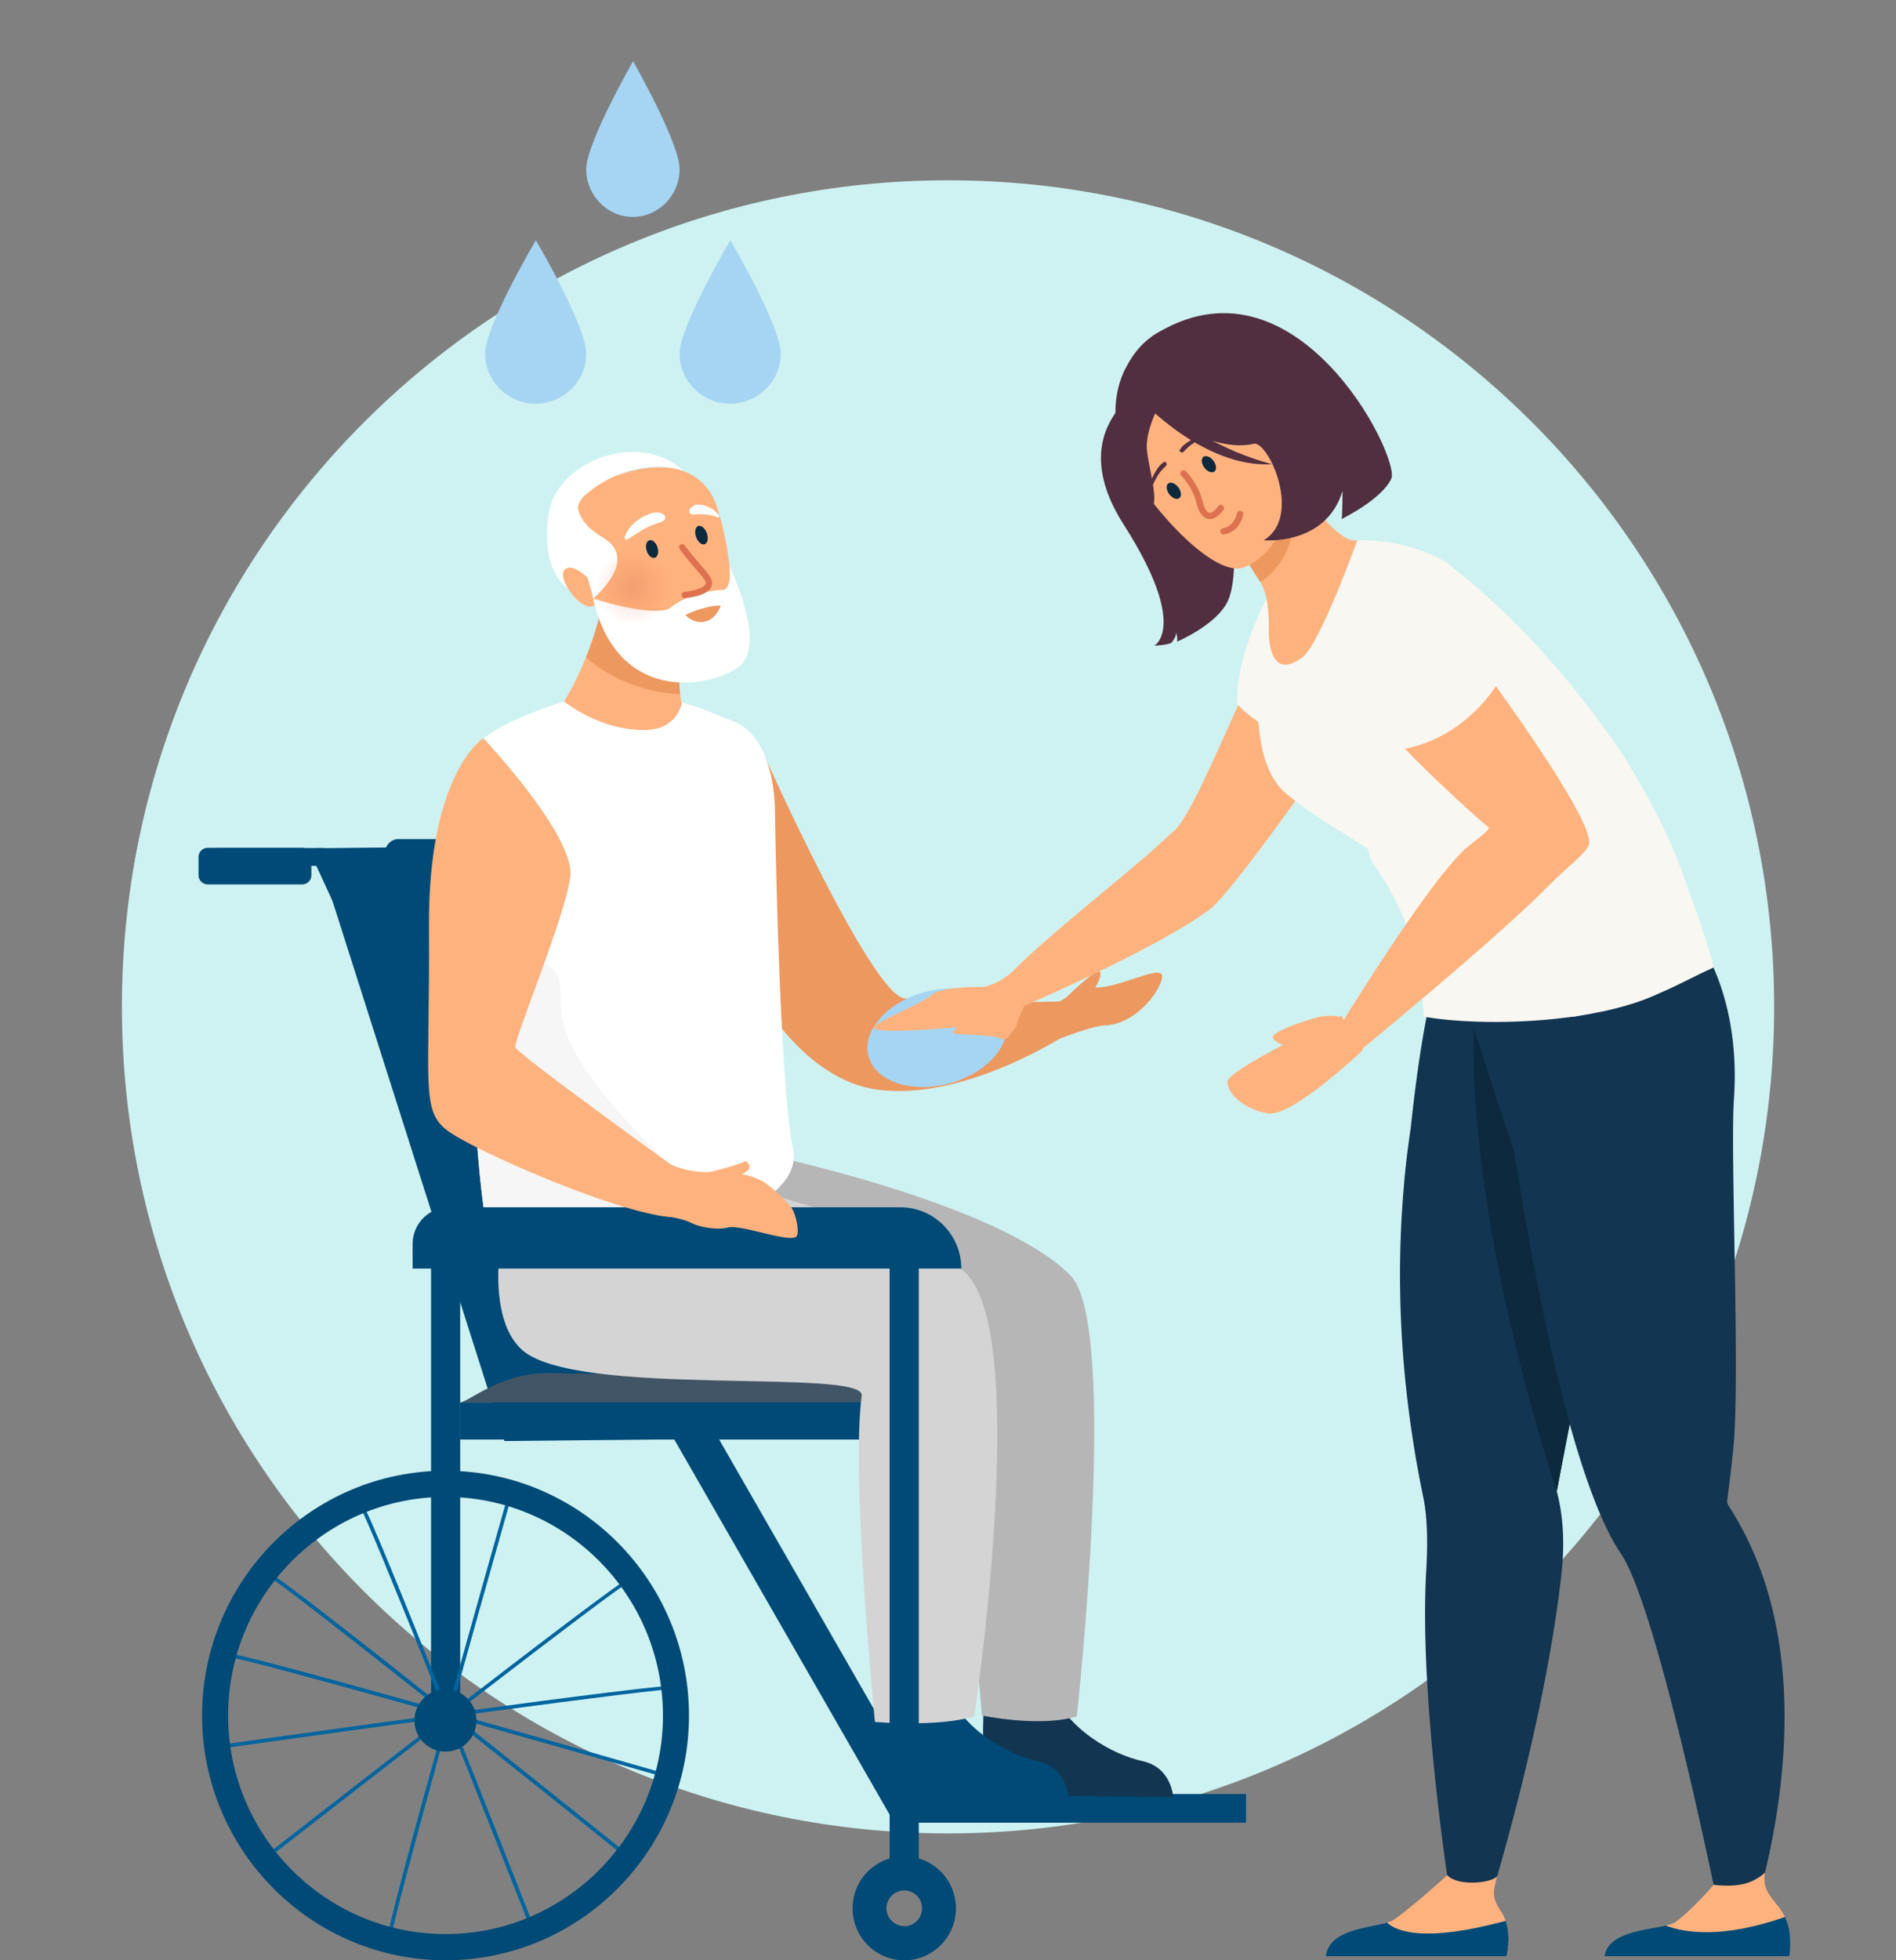 <svg xmlns="http://www.w3.org/2000/svg" width="300" height="310" viewBox="0 0 300 310" fill="none"><rect x="0" y="0" width="300" height="310" fill="#808080" stroke="none"/><path d="M150.004 289.942c72.192 0 130.716-58.523 130.716-130.715S222.196 28.512 150.004 28.512 19.289 87.035 19.289 159.227s58.523 130.715 130.715 130.715" fill="#CEF2F1"></path><path d="M109.926 96.459s-3.662 8.05-2.029 14.919l-4.741 18.401-14.094-18.532s5.493-8.378 6.739-18.962z" fill="#FFB27D"></path><path d="m109.928 96.459-14.125-4.174c-.519 4.424-1.782 8.463-3.076 11.667 5.475 4.847 12.047 5.708 14.894 5.838-.811-6.459 2.307-13.332 2.307-13.332" fill="#ED985F"></path><path d="M84.943 147.124c-.522 0-1.013-.296-1.273-.822l-4.675-10.09H63.462a1.4 1.4 0 0 1-1.407-1.411c0-.786.62-1.414 1.407-1.414h16.415c.554 0 1.044.328 1.274.822l5.07 10.908a1.406 1.406 0 0 1-.685 1.873c-.198.099-.395.13-.59.13z" fill="#004A77"></path><path d="M74.972 136.904H63.037c-1.143 0-2.092-.952-2.092-2.102s.95-2.103 2.092-2.103h11.935c1.143 0 2.092.953 2.092 2.103s-.95 2.102-2.092 2.102m-18.97 10.974c-.522 0-1.013-.296-1.274-.822l-4.674-10.121H34.521a1.4 1.4 0 0 1-1.404-1.411c0-.787.621-1.415 1.404-1.415h16.415c.557 0 1.048.328 1.277.822l5.07 10.908a1.41 1.41 0 0 1-.688 1.874c-.198.098-.392.165-.59.165z" fill="#004A77"></path><path d="M47.829 139.86H32.853a1.453 1.453 0 0 1-1.439-1.443v-2.892c0-.787.653-1.447 1.44-1.447h14.975c.783 0 1.44.656 1.44 1.447v2.892c0 .787-.657 1.443-1.44 1.443m98.295 87.339-66.315.691-29.856-93.747 45.092-.491 51.076 93.547zm51.039 56.516h-55.686v4.533h55.686z" fill="#004A77"></path><path d="M147.204 221.773H72.781v5.881h74.423z" fill="#004A77"></path><path d="m110.402 221.754-5.324 3.087 36.403 63.38 5.324-3.09z" fill="#004A77"></path><path d="M72.781 221.776c1.373 0 6.54-4.896 14.651-4.632 8.11.261 53.333 0 53.333 0s5.92-.624 6.442 4.632z" fill="#425566"></path><path d="M143.08 293.574c-4.512 0-8.174 3.68-8.174 8.216 0 4.537 3.662 8.217 8.174 8.217s8.174-3.68 8.174-8.217c0-4.536-3.662-8.216-8.174-8.216m-.003 11.039c-1.57-.032-2.812-1.281-2.812-2.826a2.82 2.82 0 0 1 2.812-2.826 2.8 2.8 0 0 1 2.811 2.826 2.8 2.8 0 0 1-2.811 2.826" fill="#004A77"></path><path d="M165.32 158.821s1.799 0 2.974-.822c1.048-.723 3.009-1.972 4.872-1.838 3.531.261 10.432-3.616 10.693-1.909s-3.761 7.754-9.123 7.92c-1.961.067-7.422 2.233-7.422 2.233z" fill="#ED985F"></path><path d="M121.103 119.816c.197.526 16.743 37.293 21.939 38.051 6.639.988 24.469.522 24.469.522l2.021 4.717s-16.287 10.961-30.385 9.253c-14.093-1.675-22.038-20.306-22.038-20.306l3.99-32.233z" fill="#ED985F"></path><path d="M155.738 267.877s-.981 15.772 1.503 16.033c.328.036 12.59.131 12.59.131l15.794.131s-.229-4.636-4.808-5.652c-4.579-.988-12.196-4.928-14.912-12.224-2.843-7.623-10.167 1.577-10.167 1.577z" fill="#123551"></path><path d="M97.04 188s-5.462 18.828 1.735 25.432c8.371 7.722 54.444 2.857 53.788 7.295-1.111 7.624 2.812 50.568 2.812 50.568s9.19 1.94 15.01.13c0 0 6.802-61.74-.98-69.691-11.346-11.6-49.573-19.453-49.573-19.453z" fill="#B6B6B7"></path><path d="M139.16 267.877s-.981 15.772 1.503 16.033c.328.036 12.59.131 12.59.131l15.794.131s-.229-4.636-4.808-5.652c-4.579-.988-12.196-4.928-14.912-12.224-2.879-7.623-10.171 1.577-10.171 1.577z" fill="#004A77"></path><path d="M80.821 187.998s-5.46 18.828 1.732 25.432c8.372 7.722 54.413 2.826 53.792 7.295-1.736 12.916 2.092 51.587 2.092 51.587s9.878.886 15.73-.885c0 0 8.795-58.586-.98-69.695-6.312-7.162-45.255-16.591-45.255-16.591l-27.107 2.857z" fill="#D4D4D4"></path><path d="M89.88 198.579c-4.809.328-8.926.099-11.445-.755-1.898-.624-3.302-17.677-4.021-35.849-.784-20.109-.688-41.568.589-43.572 2.451-3.912 13.931-7.394 14.255-7.458 1.997 1.514 6.87 4.601 12.884 4.502 4.053-.064 5.362-2.727 5.789-4.304 1.701.197 6.572 2.367 7.945 2.861 6.9 2.498 6.738 14.129 6.738 14.129s.652 43.374 2.878 53.559c1.994 9.299-20.238 15.871-35.61 16.887z" fill="#fff"></path><path d="M112.579 100.99s-15.759 5.126-18.44-5.291c-2.681-10.414-8.569-16.232 3.14-20.405 9.613-3.45 13.896.13 15.564 3.387 1.669 3.22 5.525 20.143-.261 22.309z" fill="#FFB27D"></path><path d="m107.904 186.029 3.172 7.722s-16.087-1.609-18.997.755c-1.341 1.118-2.452 2.893-2.191 4.043-4.809.328-8.93.099-11.444-.755-1.898-.625-3.303-17.678-4.022-35.85l2.29-3.517 5.56-5.355c2.32-2.233 5.982-.691 6.31 2.66.131 1.15.198 2.332.198 3.482.032 8.742 13.014 20.966 19.128 26.811z" fill="#F6F6F6"></path><path d="M168.812 157.636s4.58-4.502 5.169-3.976c.621.557-.981 3.023-.981 3.023l-4.184.953z" fill="#ED985F"></path><path d="M72.814 195.719h-4.61v77.216h4.61z" fill="#004A77"></path><path d="M65.29 200.616h86.815c0-5.355-4.318-9.694-9.649-9.694H71.043c-3.172 0-5.754 2.596-5.754 5.782z" fill="#004A77"></path><path d="M145.376 197.855h-4.61v96.736h4.61z" fill="#004A77"></path><path d="M61.434 306.06c-.328-1.545 17.004-62.827 18.998-69.79l.553.165c-5.33 18.761-19.096 67.819-18.965 69.53l-.59.098z" fill="#00649F"></path><path d="M36.352 261.536c1.538-.328 62.52 17.088 69.451 19.092l-.162.561c-18.673-5.355-67.49-19.188-69.19-19.057l-.1-.593z" fill="#00649F"></path><path d="M42.724 248.82c1.535.261 51.143 39.988 56.766 44.525l-.36.458c-15.173-12.157-54.9-43.833-56.536-44.39z" fill="#00649F"></path><path d="M107.241 266.565c-1.471-.561-64.251 8.248-71.413 9.232l.067.589c19.227-2.695 69.452-9.627 71.152-9.267l.194-.558z" fill="#00649F"></path><path d="M57.447 238.043c1.21 1.02 24.525 60.262 27.174 67l-.557.229c-7.13-18.14-25.898-65.486-27.04-66.802z" fill="#00649F"></path><path d="M99.488 249.609c-1.535.261-51.665 39.3-57.355 43.734l.36.459c15.335-11.96 55.488-43.11 57.125-43.636l-.13-.561z" fill="#00649F"></path><path d="M65.578 272.081c0-2.727 2.19-4.929 4.904-4.929s4.903 2.202 4.903 4.929-2.19 4.928-4.903 4.928-4.904-2.201-4.904-4.928" fill="#004A77"></path><path d="M31.977 271.293c0-21.326 17.265-38.707 38.52-38.707 21.254 0 38.52 17.35 38.52 38.707S91.751 310 70.497 310s-38.52-17.382-38.52-38.707m4.12 0c0 19.057 15.434 34.569 34.4 34.569 18.965 0 34.399-15.508 34.399-34.569s-15.434-34.565-34.4-34.565c-18.965 0-34.399 15.508-34.399 34.565" fill="#004A77"></path><path d="M107.529 26.751c0-4.194-7.359-17.063-7.359-17.063s-7.412 12.925-7.412 17.063c0 4.139 3.323 7.553 7.359 7.553s7.412-3.358 7.412-7.553m16.004 29.167c0-4.407-7.972-17.918-7.972-17.918s-8.03 13.571-8.03 17.918 3.602 7.93 7.973 7.93 8.029-3.524 8.029-7.93m-30.773 0C92.76 51.51 84.787 38 84.787 38s-8.03 13.571-8.03 17.918 3.603 7.93 7.974 7.93c4.37 0 8.029-3.524 8.029-7.93m57.453 115.422c5.985-1.615 9.965-6.158 8.888-10.148s-6.801-5.915-12.787-4.3c-5.985 1.615-9.965 6.159-8.888 10.149s6.801 5.914 12.787 4.299" fill="#A5D5F3"></path><path d="M262.644 256.267c-.967-9.867 7.941-14.104 7.941-14.104l-2.226-7.944-15.664.342 9.949 21.71z" fill="#6AB4E2"></path><path d="m155.839 156.047 6.329 2.956s19.135-8.202 28.24-14.485c.399-.258.759-.533 1.119-.805 3.796-2.847 25.079-32.829 30.042-42.192 4.964-9.306-11.525-11.966-11.525-11.966-7.13-.014-19.329 37.804-24.398 41.959-.441.342-1.013.9-1.704 1.552-3.955 3.842-17.981 14.785-23.015 19.94-2.622 2.67-5.091 3.037-5.091 3.037zm47.916 9.323c.596.068 1.288 0 2.007-.271 2.103-.776 6.336-4.226 6.336-4.226-.095-.043-1.63-.643-4.452.232-2.917.886-6.586 2.276-6.24 3.013.218.505 1.128 1.118 2.353 1.252z" fill="#FFB27D"></path><path d="m229.691 301.324 5.274 1.799s9.267-28.878 12.111-54.278c.486-4.526.335-8.94-.748-12.986 0 0 .225-1.157.599-3.217.187-.967.413-2.085.674-3.433.748-3.898 1.757-9.211 2.956-15.236 2.692-13.914 6.174-31.687 8.905-44.74l-1.422-.409-15.374-4.526-3.182-9.173-11.448-2.727s-2.544 4.565-4.826 26.043c-.413 2.794-.822 5.902-1.087 9.267-.899 10.291-.973 23.044 1.087 37.642a178 178 0 0 0 2.018 11.557c.6 2.917.713 6.854.448 11.419-1.235 20.715 4.015 52.998 4.015 52.998" fill="#123551"></path><path d="M246.328 235.828c.187-.981 1.009-5.317 1.27-6.664.748-3.884 9.127-46.909 11.822-59.976 0 0-26.187-9.007-26.226-6.65-.86 32.177 13.131 73.29 13.131 73.29z" fill="#0C293D"></path><path d="m230.089 152.889 3.479.748c9.652 2.318 34.029-6.516 34.029-6.516s7.99 8.805 6.756 26.723c-.6 8.721 1.04 44.468-.12 55.468a280 280 0 0 1-.935 7.93c-.039.342.074.667.261.967 1.683 2.589 3.069 5.316 4.226 8.054 11.226 27.16-1.721 60.604-1.721 60.604l-3.366-1.242s-7.369-37.218-13.356-53.64c-1.009-2.808-1.983-4.974-2.879-6.297-2.582-3.817-5.013-10.058-7.221-17.47-4.152-14.023-7.483-32.244-9.691-46.309-.222 0-9.465-29.027-9.465-29.027z" fill="#123551"></path><path d="M200.78 93.944s-5.358 9.525-5.006 17.47c0 0 8.64 9.296 22.455 7.535-.032.014-14.157-25.908-17.449-25.008z" fill="#F9F7F1"></path><path d="M203.391 125.397c5.126 4.375 11.561 7.44 14.478 9.977 7.109 6.174 46.278-4.823 39.356-15.29 0-.042-.377-.613-.55-.857-.787-1.157-1.023-1.541-1.806-2.632a1 1 0 0 1-.074-.067c-5.648-8.039-11.413-14.474-16.648-19.53-2.992-2.875-5.835-5.355-8.456-7.373a17 17 0 0 0-1.2-.927c-8.064-4.28-15.208-3.094-15.208-3.094s-4.166-1.186-8.248 6.011c-3.069 1.309-2.656-2.138-2.656-2.208-.074.219-2.805 9.09-3.331 18.888-.299 6.921.523 13.804 4.34 17.102z" fill="#F9F7F1"></path><path d="M268.94 147.844c-2.381-12.552-8.886-23.153-12.266-28.617-16.086 1.132-46.655 6.992-39.028 17.907s7.289 20.468 7.684 23.657c14.697 2.508 45.992-.395 43.61-12.947" fill="#F9F7F1"></path><path d="M213.237 167.784c11.49-9.473 25.644-21.439 31.645-27.556 3.348-3.408 5.979-5.165 6.505-6.622 1.348-3.817-18.789-30.716-18.789-30.716-11.13-4.332-15.508 7.863-14.256 10.781 1.252 2.903 16.101 16.464 17.219 17.17.297.162-.952 1.241-2.963 2.765-5.994 4.565-21.7 30.487-21.7 30.487l2.339 3.694z" fill="#FFB27D"></path><path d="M224.988 93.318c3.338 2.67 7.797 7.197 12.108 14.499 0 0-6.707 12.605-22.515 10.996 0 0-5.291-10.767-3.189-19.597 1.634-6.826 8.703-9.839 13.596-5.902z" fill="#F9F7F1"></path><path d="M200.622 176.081c3.774.666 15.039-10.03 15.039-10.03l-3.447-5.422c-.166.109-4.438 2.127-8.777 4.388-4.572 2.399-9.176 5.056-9.208 6.022-.099 1.881 2.618 4.375 6.393 5.042m-62.319-13.533c.635.942 9.331.191 13.444-.081-.695.247-1.15.737-.864.953.36.218 2.06.053 6.04.49l.557.042c.875.343 1.612.505 2.022.096q.247-.264.511-.748c.921-.723.97-1.799 1.023-1.948a42 42 0 0 0 1.051-2.317s19.135-8.206 28.24-14.475c-3.63-1.542-2.854-6.921-6.501-11.419-3.955 3.841-17.981 14.785-23.016 19.939-2.578 2.642-5.048 2.998-5.048 2.998-2.55-.014-6.914.124-8.322 1.242-1.937 1.648-9.564 4.512-9.133 5.232z" fill="#FFB27D"></path><path d="M192.671 78.495s9.313 1.432 6.435 12.086c0 0 7.108-1.499 8.156-4.032 0 0 .035.928-.148 1.457 0 0 3.372-8.04 4.903-11.338 1.535-3.299-14.033-29.218-29.368-16.503 0 0-15.191 6.664-4.826 22.828 10.325 16.164 4.826 19.121 4.826 19.121s1.943-.082 2.691-.448c0 0 .861-.981.748-1.69 0 0 .3 1.048.148 1.499 0 0 6.248-2.617 8.044-6.431 1.757-3.856 1.122-13.504-1.609-16.545z" fill="#512E40"></path><path d="M204.399 76.857s2.056-7.482 1.347-13.137c-.487-4.032-5.694-18.606-19.35-12.16 0 0-4.928.194-8.184 6.476 0 0-5.535 8.94 3.256 19.788l2.582 3.775 20.352-4.742z" fill="#512E40"></path><path d="M200.77 99.736c-.039.042-.254 8.435 5.359 4.17 2.706-2.057 8.675-18.507 8.639-18.507-1.608.6-5.32-2.194-10.407-10.7l-.561.533-9.652 8.749s2.318 3.298 4.304 6.555c1.129 1.852 2.322 2.642 2.322 9.2z" fill="#FFB27D"></path><path d="M194.969 85.413s2.459 3.365 4.441 6.622c6.022-3.856 5.736-11.487 5.211-15.37z" fill="#ED985F"></path><path d="M196.824 89.716c5.359-1.954 10.312-11.154 4.889-20.217-5.422-9.007-4.946-13.519-14.524-8.478-9.578 5.056-9.278 9.582-8.191 13.028 1.048 3.475 12.471 17.622 17.829 15.667z" fill="#FFB27D"></path><path d="M177.969 61.916s12.456 10.181 20.352 8.273c7.891-1.909 8.456-5.874 8.456-5.874s-7.596-1.39-12.647-8.191c0 0-15.787-1.8-16.161 5.792" fill="#512E40"></path><path d="M183.589 63.679s-2.378 4.265-2.12 7.373c.257 3.108 2.198 8.94.458 9.416 0 0-7.112-7.14-5.111-13.67 2.187-6.897 6.777-3.123 6.777-3.123z" fill="#512E40"></path><path d="M180.395 63.088s9.951 10.971 20.912 10.329c0 0-12.908-3.108-18.108-11.067-5.2-7.973-2.804.737-2.804.737" fill="#512E40"></path><path d="M220.134 75.716c-1.534 3.298-7.856 6.364-7.856 6.364.148-.533.141-4.438.141-4.438-2.61 8.71-12.464 7.8-12.464 7.8 6.174-3.708.801-15.639-1.591-15.3-3.739-6.816-16.083-16.955-16.083-16.955 22.599-14.668 39.392 19.227 37.857 22.525z" fill="#512E40"></path><path d="M264.962 134.871s-28.113 28.473-15.074 25.753 14.574-4.629 21.227-7.61c-.6-3.711-6.153-18.147-6.153-18.147z" fill="#F9F7F1"></path><path d="M192.15 74.57c.398-.298.333-1.059-.146-1.7-.478-.641-1.189-.92-1.587-.623-.399.297-.334 1.058.145 1.7.478.64 1.189.92 1.588.622m-5.555 4.208c.398-.298.333-1.059-.145-1.7-.479-.641-1.19-.92-1.588-.623s-.333 1.058.145 1.7c.479.64 1.19.92 1.588.623M111.5 86.063c.469-.166.621-.945.339-1.739-.281-.793-.889-1.302-1.358-1.136-.468.166-.62.944-.339 1.738.282.794.89 1.303 1.358 1.137m-7.889 2.146c.474-.15.664-.889.424-1.652-.24-.764-.82-1.261-1.294-1.112s-.664.889-.423 1.652c.24.763.819 1.261 1.293 1.112" fill="#0C293D"></path><path d="M187.266 74.871s1.915 1.905 2.501 4.449 1.919 3.04 3.397 1.03" stroke="#DD7150" stroke-linecap="round" stroke-linejoin="round"></path><path d="M253.875 309.376h29.252s.702-3.666-.825-6.474c-1.482-2.699-3.574-3.482-3.041-6.738-1.852 1.581-3.916 2.381-8.117 1.905-.537.709-4.498 4.985-6.227 5.994-1.894 1.157-10.425.748-11.042 5.316zm-44.109 0h28.607s1.09-4.152-.805-6.971c-1.651-2.494-1.28-3.32-.663-5.708-.811 1.087-6.227 1.7-7.931-.166-1.248 1.277-6.798 5.994-8.449 7.081-1.852 1.291-10.153.85-10.756 5.767z" fill="#FFB27D"></path><path d="M263.576 304.518c-3.055.695-9.182 1.012-9.701 4.858h29.252s.66-3.45-.691-6.22c-9.899 3.454-15.84 2.516-18.86 1.362m-44.12-.466c-2.882.825-9.168 1.069-9.69 5.323h28.607s.779-2.981-.135-5.605c-12.608 3.414-17.152 1.756-18.782.282" fill="#004A77"></path><path d="M115.419 89.554s6.181 12.651 1.341 16.002c-4.841 3.352-19.16 5.652-22.924-10.911 0 0 8.438 2.794 11.903 1.707 1.859-1.506 4.596-2.836 8.862-3.09.031.035 1.174-.395.814-3.711z" fill="#fff"></path><path d="M91.449 80.354c.031-1.15 1.11-2.039 1.11-2.039 7.977-6.77 15.597-3.877 15.597-3.877-7.359-6.604-20.239-1.249-21.353 6.834-1.863 13.176 7.062 13.373 7.062 13.373s7.458-6.145 1.538-9.627c-1.961-1.15-3.072-2.364-3.598-3.549-.198-.36-.296-.755-.36-1.118z" fill="#fff"></path><path d="M114.041 95.766s-.652 2.102-2.483 2.53c-1.863.426-3.105-1.052-3.105-1.052s2.942-1.478 5.592-1.478z" fill="#ED985F"></path><path opacity=".3" d="M100.14 98.749a5.905 5.905 0 1 0 0-11.811 5.905 5.905 0 0 0 0 11.81" fill="url(#a)"></path><path d="M107.938 86.547c2.176 2.903 3.661 4.205 4.102 5.126.978 2.039-3.693 2.42-3.693 2.42" stroke="#DD7150" stroke-linecap="round" stroke-linejoin="round"></path><path d="M103.033 81.186c2.011-.624 3.126.97 1.366 1.44-3.292.962-5.052 3.033-5.472 2.694-.416-.338.882-3.132 4.106-4.13zm7.408-1.386c-1.288.008-2.173 1.704-.391 1.57 2.928-.225 3.566.72 3.767.388.198-.331-1.496-1.979-3.372-1.961z" fill="#fff"></path><path d="M92.918 91.316s-2.565-2.523-3.655-1.14 2.71 6.745 4.787 5.588a27 27 0 0 0-1.129-4.445zm13.111 92.797s2.35 1.161 5.338 1.242c5.26.162 6.974.201 9.243 1.443 1.273.681 3.464 2.801 4.54 4.082.716.8 1.514 4.244.797 4.723-1.354.879-8.763-2.003-10.756-1.481-1.513.402-4.184.081-5.895-.759-1.714-.878-5.358-1.189-5.358-1.189l2.091-8.057z" fill="#FFB27D"></path><path d="M111.812 185.473s4.357-1.016 6.206-1.856c0 0 1.012.752.395 1.373-.614.663-2.374 1.326-2.374 1.326l-4.223-.84zM76.47 116.727s-8.762 5.521-8.597 29.901c.163 24.381-1.308 28.815 2.745 32.036 4.053 3.186 27.076 13.208 35.511 13.801 0 0 3.041-3.387 1.732-7.063 0 0-25.996-18.697-26.321-19.78-.328-1.052 7.878-20.571 8.696-26.977.819-6.442-13.765-21.918-13.765-21.918" fill="#FFB27D"></path><path d="M181.891 78.132q-.06.2-.099.31-.094.265-.151-.01a.7.7 0 0 1 0-.216q.242-2.472 1.721-4.406.301-.39.755-.702.255-.173.409.088-.002 0 .008.01.164.256-.057.474-.814.81-1.069 1.195a12 12 0 0 0-1.517 3.253zm9.801-9.364q.198-.064.311-.106.26-.1-.011-.152a.7.7 0 0 0-.215.004q-2.468.284-4.375 1.796a3.3 3.3 0 0 0-.687.765q-.17.258.095.41l.01.006c.173.106.328.085.473-.063q.795-.826 1.178-1.09a12 12 0 0 1 3.225-1.574z" fill="#512E40"></path><path d="M193.586 84.025c1.291-.247 2.222-1.083 2.642-2.752" stroke="#DD7150" stroke-linecap="round" stroke-linejoin="round"></path><defs><radialGradient id="a" cx="0" cy="0" r="1" gradientUnits="userSpaceOnUse" gradientTransform="rotate(176.49 48.648 47.938)scale(5.906)"><stop stop-color="#DD7150"></stop><stop offset="1" stop-color="#DD7150" stop-opacity="0"></stop></radialGradient></defs></svg>